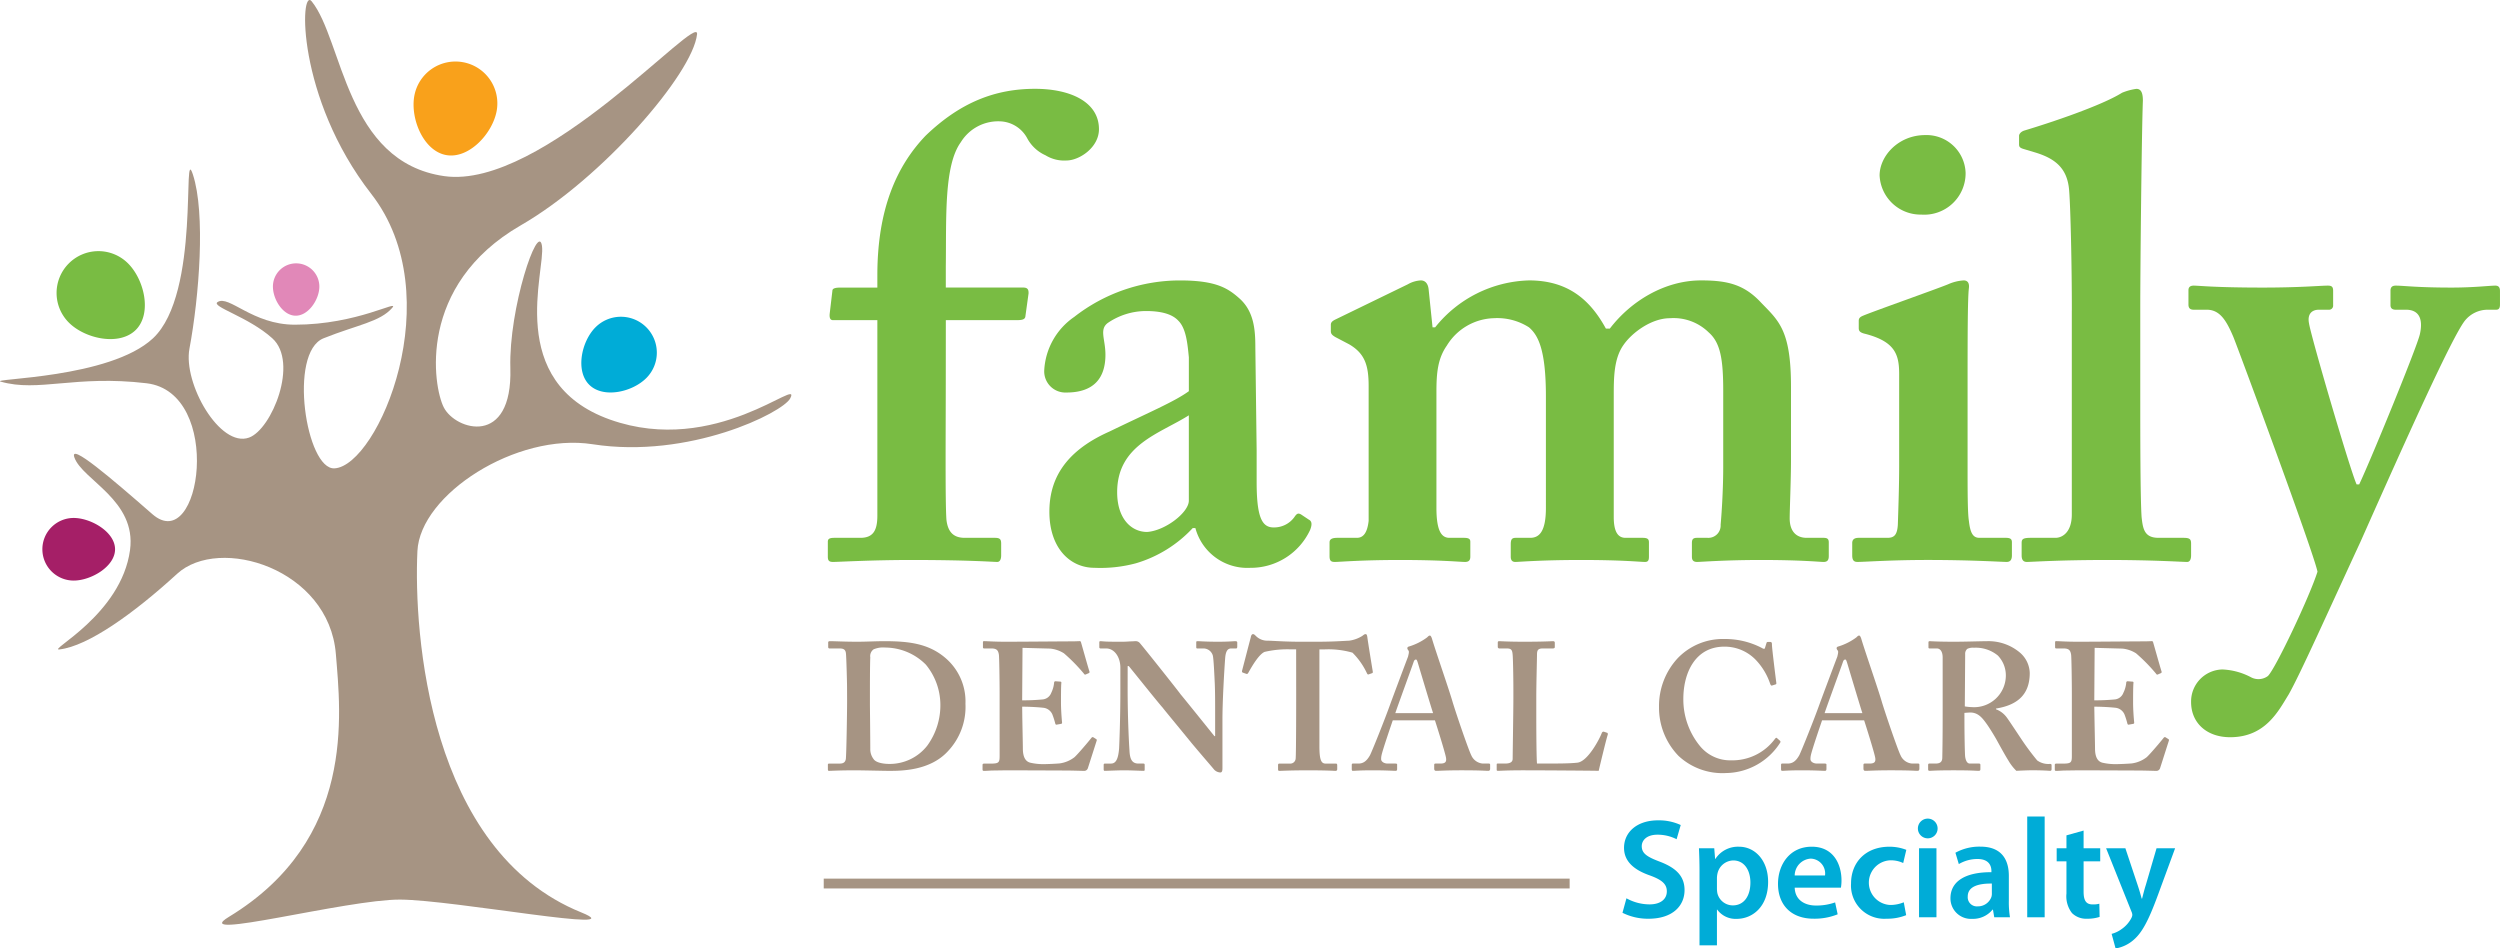 <svg id="Layer_1" data-name="Layer 1" xmlns="http://www.w3.org/2000/svg" viewBox="0 0 352.107 133.585">
  <defs>
    <style>
      .cls-1 {
        fill: #00acd7;
      }

      .cls-2 {
        fill: #a51f67;
      }

      .cls-3 {
        fill: #a69483;
      }

      .cls-4 {
        fill: #f9a11b;
      }

      .cls-5 {
        fill: #e188b8;
      }

      .cls-6 {
        fill: #79bc43;
      }
    </style>
  </defs>
  <g>
    <path class="cls-1" d="M90.99,46.057a5.058,5.058,0,0,1,.075,7.153c-1.955,2-6.061,2.95-8.055,1s-1.129-6.08.826-8.077A5.058,5.058,0,0,1,90.99,46.057Z"/>
    <path class="cls-2" d="M5.968,77.361a4.408,4.408,0,0,1,4.408-4.41c2.435,0,5.829,1.972,5.829,4.41s-3.394,4.408-5.829,4.408A4.41,4.41,0,0,1,5.968,77.361Z"/>
    <path class="cls-3" d="M85.929,59.1c-14.892-5.3-9.057-20.994-9.6-24.49-.531-3.441-4.692,8.8-4.449,17.243.324,11.151-7.731,8.759-9.378,5.522-1.5-2.938-3.8-17.191,10.848-25.64C84.841,25.107,97.575,10.361,98.175,4.822c.362-3.338-21.709,21.97-35.609,19.983S48.309,5.669,43.9.189C42.22-1.9,41.708,13.712,52.294,27.316c11.2,14.4.948,38.276-5.171,38.649-4,.245-6.568-16.317-1.551-18.321,4.788-1.913,7.943-2.3,9.67-4.284,1.117-1.283-4.882,2.371-13.709,2.371-6,0-9.3-4.248-10.895-3.182-.953.637,4.351,2.063,7.712,5.095,3.759,3.388-.067,12.833-3.279,13.99C30.974,63.112,25.764,54,26.683,49.1c1.373-7.332,2.286-19.044.483-24.527C25.6,19.793,28.324,41.3,21.552,47.644,15.49,53.32-1.48,53.3.1,53.751c5.321,1.526,10.474-.967,20.536.228,10.913,1.3,7.67,24.419.82,18.434C15.719,67.4,9.71,62.255,10.477,64.429c1.122,3.176,8.781,6.027,7.837,13.039-1.226,9.111-11.675,14.2-9.944,14,4.032-.455,10.522-5.106,16.569-10.646,5.944-5.451,21.4-.739,22.366,11.3.671,8.381,2.871,26.129-15.083,37.021-5.783,3.51,16.656-2.488,24.153-2.441,7.607.046,33.114,4.884,25.5,1.807-21.532-8.7-23.625-39.4-23.085-50.885.377-8,13.951-16.723,24.667-15.057,13.6,2.118,26.792-4.448,27.839-6.456C113.011,52.831,100.823,64.393,85.929,59.1Z"/>
    <path class="cls-4" d="M65.2,8.759a5.892,5.892,0,0,1,4.755,6.847c-.579,3.2-3.91,6.812-7.114,6.233s-5.066-5.122-4.488-8.325A5.893,5.893,0,0,1,65.2,8.759Z"/>
    <path class="cls-5" d="M41.8,37.093a3.27,3.27,0,0,1,3.177,3.36c-.052,1.8-1.58,4.06-3.384,4.01s-3.2-2.388-3.153-4.194A3.267,3.267,0,0,1,41.8,37.093Z"/>
    <path class="cls-6" d="M9.644,37.151a5.894,5.894,0,0,1,8.335-.106c2.332,2.273,3.455,7.053,1.183,9.383s-7.081,1.331-9.411-.941A5.891,5.891,0,0,1,9.644,37.151Z"/>
    <g>
      <path class="cls-6" d="M133.206,53.169c0,7.344-.092,17.439.091,20.008.183,1.653.917,2.572,2.57,2.572h4.223c.733,0,.917.183.917.824v1.652c0,.551-.184.92-.551.92-.551,0-4.038-.276-12.114-.276-5.509,0-10.281.276-11.015.276-.551,0-.733-.184-.733-.736V76.3c0-.367.182-.55.916-.55h3.671c1.837,0,2.388-1.1,2.388-3.12V45.092h-6.242c-.367,0-.551-.276-.459-1.009l.367-3.121c0-.367.458-.459,1.193-.459h5.141V38.759c0-9.362,2.753-15.419,6.791-19.642,4.957-4.773,9.912-6.608,15.42-6.608,4.955,0,9,1.835,9,5.691,0,2.569-2.755,4.405-4.591,4.405a5.017,5.017,0,0,1-2.938-.734,5.433,5.433,0,0,1-2.569-2.387,4.517,4.517,0,0,0-3.671-2.386,6.18,6.18,0,0,0-5.69,2.937c-2.387,3.305-2.02,10.647-2.111,17.531V40.5h10.921c.735,0,.735.459.735.825l-.458,3.305c-.092.368-.46.459-1.194.459h-10Z"/>
      <path class="cls-6" d="M167.99,74.372a17.782,17.782,0,0,1-7.984,4.956,19.22,19.22,0,0,1-5.875.642c-3.4,0-6.333-2.754-6.333-7.893,0-4.222,1.835-8.353,8.444-11.29,5.69-2.753,9.178-4.222,11.2-5.691V50.324c-.183-1.834-.366-4.039-1.469-5.141-.918-1.008-2.568-1.376-4.589-1.376a9.565,9.565,0,0,0-5.322,1.652c-1.286.917-.369,2.295-.369,4.5,0,3.307-1.65,5.325-5.5,5.325a2.983,2.983,0,0,1-3.12-3.121,9.744,9.744,0,0,1,4.221-7.526,24.194,24.194,0,0,1,14.87-5.14c5.138,0,6.791,1.1,8.442,2.57,2.02,1.836,2.2,4.406,2.2,6.885l.183,14.5v4.408c0,4.957.733,6.426,2.387,6.426a3.529,3.529,0,0,0,2.936-1.469c.369-.552.551-.552.919-.368l1.1.733c.366.185.552.551.183,1.469a9.222,9.222,0,0,1-8.443,5.324,7.575,7.575,0,0,1-7.71-5.6Zm-.551-15.88c-4.037,2.572-10.095,4.131-10.095,10.83,0,3.765,2.018,5.6,4.221,5.6,2.571-.183,5.874-2.755,5.874-4.405Z"/>
      <path class="cls-6" d="M198.279,40.043a4.1,4.1,0,0,1,1.836-.55c.549,0,1.008.367,1.1,1.285l.549,5.322h.368a17.514,17.514,0,0,1,13.216-6.607c5.51,0,8.63,2.753,10.832,6.792h.55c2.937-3.854,7.711-6.792,12.85-6.792,3.672,0,6.058.55,8.445,3.121,2.478,2.569,4.223,3.855,4.223,11.841V64.917c0,2.571-.184,6.976-.184,8.077,0,2.021,1.1,2.755,2.386,2.755h2.387c.55,0,.733.183.733.642v1.927c0,.551-.183.827-.733.827s-3.12-.276-8.812-.276c-5.141,0-8.445.276-9,.276s-.733-.276-.733-.736V76.484c0-.552.183-.735.733-.735H240.5a1.731,1.731,0,0,0,1.839-1.836c.182-2.02.365-5.325.365-8.077V55.1c0-4.4-.365-6.792-2.021-8.26a7.069,7.069,0,0,0-5.506-2.02c-2.569,0-5.322,2.02-6.517,3.763-1.375,1.928-1.375,4.683-1.375,7.16V72.812c0,2.018.55,2.937,1.651,2.937h2.386c.735,0,.919.183.919.642v2.018c0,.46-.091.736-.55.736-.734,0-3.12-.276-9-.276-5.689,0-8.719.276-9.271.276-.459,0-.642-.276-.642-.736V76.666c0-.734.183-.917.735-.917h2.017c1.286,0,2.2-.919,2.2-4.224V55.83c0-6.607-1.1-8.626-2.388-9.73a8.3,8.3,0,0,0-4.954-1.284,8.018,8.018,0,0,0-6.61,3.857c-1.283,1.834-1.467,3.854-1.467,6.516V71.525c0,3.3.733,4.224,1.834,4.224h2.021c.732,0,.918.183.918.55v2.11c0,.46-.186.736-.736.736-.733,0-3.3-.276-9.178-.276-5.507,0-8.444.276-9.178.276-.55,0-.735-.184-.735-.827V76.391c0-.459.367-.642,1.1-.642h2.753c.919,0,1.469-.734,1.653-2.387v-19c0-2.94-.552-4.59-2.755-5.874l-1.927-1.011c-.459-.275-.641-.458-.641-.827v-.917c0-.367.274-.552.641-.734Z"/>
      <path class="cls-6" d="M267.484,52.71c0-2.755-.552-4.589-4.774-5.689-.826-.185-.919-.462-.919-.827V45.183c0-.367.185-.55.643-.733,1.285-.551,10.372-3.764,11.932-4.407a6.377,6.377,0,0,1,2.205-.55c.548,0,.824.367.732,1.1-.184,1.468-.184,7.343-.184,14.96v9.912c0,3.49,0,6.793.184,7.895.185,1.653.552,2.387,1.469,2.387h3.672c.733,0,.918.183.918.642v1.834c0,.551-.185.92-.733.92-.736,0-4.958-.276-11.108-.276-5.323,0-8.811.276-9.911.276-.462,0-.738-.184-.738-.92V76.484c0-.552.369-.735.919-.735h4.039c.918,0,1.376-.369,1.467-1.836.093-2.755.187-5.691.187-8.263ZM270.6,30.224a5.781,5.781,0,0,1-5.872-5.509c0-2.753,2.66-5.69,6.424-5.69a5.511,5.511,0,0,1,5.689,5.324A5.826,5.826,0,0,1,270.6,30.224Z"/>
      <path class="cls-6" d="M291.805,43.714c0-6.424-.184-14.317-.367-16.7-.182-3.12-1.744-4.589-4.682-5.507l-1.834-.55c-.552-.184-.552-.368-.552-.734v-1.1c0-.184.183-.55.734-.735,3.672-1.1,10.831-3.488,13.768-5.322a8.272,8.272,0,0,1,2.019-.551c.551,0,.919.366.919,1.651-.183,4.957-.368,24.048-.368,29.1V56.474c0,4.222,0,13.584.185,16.338.183,1.651.366,2.937,2.386,2.937H307.5c.919,0,1.1.183,1.1.824v1.652c0,.551-.184.92-.551.92-.735,0-4.772-.276-11.2-.276-6.977,0-10.649.276-11.383.276-.55,0-.733-.369-.733-.92V76.484c0-.552.183-.735,1.283-.735h3.489c.917,0,2.294-.734,2.294-3.3V43.714Z"/>
      <path class="cls-6" d="M308.6,98.878a4.508,4.508,0,0,1,4.4-4.589,9.433,9.433,0,0,1,4.041,1.1,2.228,2.228,0,0,0,2.386-.185c1.1-1.1,5.874-11.2,6.975-14.685-.551-2.755-11.2-31.483-11.84-33.042-1.01-2.387-1.927-3.856-3.763-3.856h-1.836c-.552,0-.735-.275-.735-.734V40.87c0-.367.183-.642.735-.642.734,0,2.938.275,9.73.275,5.32,0,8.075-.275,9.178-.275.55,0,.734.183.734.734v2.019a.58.58,0,0,1-.642.642h-1.376c-.919,0-1.653.552-1.377,1.929.273,1.834,5.782,20.65,6.7,22.67h.367c1.653-3.489,8.077-19.184,8.536-21.111.551-2.387-.275-3.488-1.928-3.488h-1.467c-.552,0-.735-.275-.735-.642V40.962c0-.459.183-.734.735-.734,1.1,0,2.936.275,7.892.275,3.12,0,5.324-.275,6.149-.275.459,0,.644.275.644.734v1.927c0,.55-.185.734-.552.734h-1.1a4.119,4.119,0,0,0-3.305,1.56c-1.836,2.386-8.079,16.247-14.686,31.116-4.588,9.911-8.446,18.542-10.1,21.479-1.469,2.386-3.305,6.054-8.259,6.054C310.8,103.832,308.6,101.816,308.6,98.878Z"/>
    </g>
    <g>
      <path class="cls-3" d="M119.3,96.726c0-.665-.1-4.3-.154-4.68-.051-.612-.408-.715-.919-.715h-1.382a.182.182,0,0,1-.2-.18v-.689c0-.1.1-.156.23-.156.742,0,2.072.078,3.861.078,1.28,0,2.559-.078,3.837-.078,3.427,0,6.188.335,8.541,2.328a8.056,8.056,0,0,1,2.864,6.5,9.069,9.069,0,0,1-2.5,6.7c-2.507,2.712-6.5,2.736-8.236,2.736-.972,0-3.579-.076-4.857-.076-2.251,0-3.274.076-3.633.076-.1,0-.151-.052-.151-.231V107.7c0-.1.049-.156.2-.156h1.483c.511,0,.768-.2.845-.637.076-.511.178-6.291.178-8.234Zm3.223,2.507c0,.307.05,4.655.05,6.241a2.266,2.266,0,0,0,.462,1.431c.306.486,1.277.689,2.249.689a6.7,6.7,0,0,0,5.319-2.582,9.66,9.66,0,0,0,1.842-5.831,8.934,8.934,0,0,0-2.046-5.573,8.122,8.122,0,0,0-5.728-2.405,3.356,3.356,0,0,0-1.636.255,1.178,1.178,0,0,0-.462,1.128c-.05,1.072-.05,4.4-.05,4.806Z"/>
      <path class="cls-3" d="M143.984,101.074c.025,1.379.078,3.886.078,4.347,0,1.332.46,1.843,1.023,1.994a8.013,8.013,0,0,0,1.993.207c.462,0,1.637-.054,2.148-.1a4.358,4.358,0,0,0,2.1-.87c.46-.409,1.893-2.095,2.378-2.709.1-.127.179-.154.282-.1l.407.255c.078.052.105.128.054.256l-1.228,3.837a.546.546,0,0,1-.563.383c-.128,0-.69-.024-2.276-.052-1.612,0-4.245-.024-8.515-.024-.947,0-1.638.024-2.175.024-.511.028-.868.052-1.1.052-.153,0-.206-.052-.206-.206v-.613c0-.154.053-.206.256-.206h.871c1.175,0,1.279-.151,1.279-1.1V97.852c0-2.1-.053-5.266-.1-5.625-.1-.693-.357-.9-1.125-.9h-.971c-.1,0-.153-.052-.153-.18v-.665c0-.128.025-.18.153-.18.563,0,1.483.1,3.58.078h.716c1.124,0,7.007-.05,8.133-.05.409,0,.9-.028,1.022-.028a.18.18,0,0,1,.205.156c.1.33,1.074,3.81,1.176,4.065.052.153.026.231-.077.282l-.461.2c-.076.026-.152,0-.229-.128a24.215,24.215,0,0,0-2.813-2.865,4.371,4.371,0,0,0-1.944-.662l-3.888-.105-.05,7.391a29.126,29.126,0,0,0,2.915-.128,1.431,1.431,0,0,0,1.178-.92,4.12,4.12,0,0,0,.407-1.431.189.189,0,0,1,.2-.207l.665.051c.1,0,.18.052.153.207-.05.409-.05,2.1-.05,2.762,0,1.022.1,2.248.153,2.814,0,.125-.051.151-.2.177l-.564.1c-.1.024-.154-.024-.2-.179a10.6,10.6,0,0,0-.411-1.278,1.561,1.561,0,0,0-1.277-.922c-.922-.1-2.148-.152-2.967-.152Z"/>
      <path class="cls-3" d="M158.819,96.93c0,4.349.2,7.928.257,8.724.05,1.277.358,1.888,1.277,1.888h.666c.2,0,.2.1.2.233v.586c0,.154,0,.206-.2.206-.256,0-1.79-.076-2.761-.076-.666,0-2.405.076-2.661.076-.1,0-.153-.052-.153-.231V107.7a.165.165,0,0,1,.153-.156h.87c.664,0,1.022-.561,1.15-2.121.026-.461.179-4.04.179-8.133V94.042c0-1.536-.868-2.711-1.994-2.711h-.819a.17.17,0,0,1-.153-.18v-.689a.137.137,0,0,1,.153-.156c.128,0,.333.028.794.052s1.151.026,2.276.026c.435,0,.818-.026,1.125-.05.332,0,.562-.028.716-.028a.755.755,0,0,1,.614.233c.255.253,5.267,6.546,5.779,7.26.358.41,4.347,5.372,4.756,5.884h.1v-2.661c0-2.251,0-3.528-.053-4.806-.05-.972-.152-3.479-.281-3.913a1.373,1.373,0,0,0-1.355-.972h-.818c-.153,0-.153-.1-.153-.232v-.586c0-.155,0-.207.2-.207.308,0,1.127.078,2.864.078,1.535,0,2.149-.078,2.455-.078.206,0,.256.1.256.18v.59c0,.151-.05.255-.153.255H173.4c-.511,0-.768.41-.844,1.355-.129,1.739-.383,6.035-.383,8.643v6.752c0,.358,0,.716-.308.716a1.271,1.271,0,0,1-.869-.41c-.2-.255-1.586-1.841-3.171-3.734-1.79-2.2-3.785-4.6-4.091-5.01-.358-.36-4.451-5.475-4.757-5.834h-.154Z"/>
      <path class="cls-3" d="M182.552,91.458h-.713a14.146,14.146,0,0,0-3.734.358c-.818.359-1.791,2.049-2.276,2.917-.077.126-.154.23-.28.178l-.511-.178c-.105-.053-.13-.129-.105-.257.257-.97,1.125-4.347,1.229-4.7.051-.359.2-.462.307-.462.153,0,.255.1.409.255a2.277,2.277,0,0,0,1.738.666c1.382.051,2.455.153,4.961.153h1.382c2.812,0,3.888-.1,5.061-.153a4.647,4.647,0,0,0,1.842-.666c.207-.152.307-.255.462-.255s.2.1.255.41c.052.46.562,3.631.767,4.859.026.154-.026.2-.1.23l-.51.18c-.1.024-.155-.052-.231-.207a10.1,10.1,0,0,0-2.02-2.864,12.287,12.287,0,0,0-3.938-.46h-.717v13.63c0,1.944.255,2.454.869,2.454h1.483c.1,0,.155.1.155.233v.537c0,.151-.052.255-.257.255-.254,0-1.075-.076-3.836-.076-2.608,0-3.683.076-4.04.076-.154,0-.2-.052-.2-.231v-.588c0-.154.076-.206.179-.206h1.457a.764.764,0,0,0,.844-.688c.074-.666.074-8.49.074-9Z"/>
      <path class="cls-3" d="M196.161,101.457c-.2.59-1.458,4.246-1.586,4.937a2.2,2.2,0,0,0-.051.537c0,.333.41.611.922.611h1.074c.2,0,.255.052.255.128v.642c0,.151-.05.255-.2.255-.359,0-1.431-.076-3.224-.076-1.891,0-2.453.076-2.814.076-.151,0-.151-.155-.151-.333v-.486c0-.154.052-.206.151-.206h.769c.716,0,1.176-.355,1.634-1.148.257-.462,2.1-5.065,2.866-7.213.179-.51,2.25-6.033,2.508-6.7.05-.255.206-.717.05-.869a.6.6,0,0,1-.153-.306c0-.1.052-.208.255-.258A8.286,8.286,0,0,0,201,89.772c.156-.155.256-.257.383-.257.156,0,.257.307.307.46.462,1.586,2.455,7.313,2.917,8.951.612,1.993,2.251,6.751,2.608,7.441a1.929,1.929,0,0,0,1.637,1.175h.817c.154,0,.206.052.206.182v.536c0,.152-.052.307-.256.307-.461,0-.972-.076-3.784-.076-2.149,0-3.021.076-3.583.076-.2,0-.255-.155-.255-.307v-.512c0-.154.051-.206.205-.206h.664c.717,0,.922-.252.769-.944-.2-.921-1.228-4.194-1.534-5.141Zm5.679-1.02c-.255-.745-2-6.572-2.148-7.086-.1-.307-.155-.46-.255-.46-.155,0-.257.1-.335.332-.1.333-2.4,6.624-2.582,7.214Z"/>
      <path class="cls-3" d="M226.393,103.222c.052.052.052.1.052.255-.1.154-1.128,4.4-1.279,5.09-.666-.024-8.03-.076-10.639-.076-2.3,0-3.224.076-3.529.076-.2,0-.2-.052-.2-.231v-.588c0-.154,0-.206.153-.206h1.023c.92,0,1.074-.355,1.074-.688,0-.46.1-6.854.1-8.388V97.033c0-1.636-.052-4.347-.1-4.782-.052-.666-.154-.92-.817-.92h-1.075a.222.222,0,0,1-.205-.232v-.586c0-.155.052-.207.205-.207.257,0,1.176.078,3.529.078,2.762,0,3.834-.078,4.041-.078s.256.1.256.233v.588c0,.1-.053.2-.256.2h-1.382c-.766,0-.869.254-.869.946,0,.357-.1,4.194-.1,5.984v2.2c0,.459,0,5.985.1,7.082H217.9c1.431,0,3.273,0,4.3-.127,1.432-.2,3.068-3.272,3.428-4.244.1-.1.153-.152.305-.1Z"/>
      <path class="cls-3" d="M250.691,104.322a.2.2,0,0,1,.049.255,9.175,9.175,0,0,1-7.617,4.3,9.068,9.068,0,0,1-6.7-2.4,9.737,9.737,0,0,1-2.761-6.9,9.9,9.9,0,0,1,2.61-6.854A8.826,8.826,0,0,1,242.915,90a11.14,11.14,0,0,1,5.165,1.227c.359.207.462.207.513,0l.205-.662c.051-.155.1-.155.408-.155s.361.052.361.409c0,.46.51,4.553.611,5.319.025.154,0,.23-.1.256l-.486.153c-.13.052-.205-.052-.283-.255a9.025,9.025,0,0,0-1.994-3.325,6.088,6.088,0,0,0-4.448-1.891c-4.1,0-5.781,3.682-5.781,7.364a10.356,10.356,0,0,0,2.353,6.648,5.509,5.509,0,0,0,4.4,2,7.449,7.449,0,0,0,6.11-2.967c.131-.178.232-.255.309-.178Z"/>
      <path class="cls-3" d="M256.625,101.457c-.2.59-1.455,4.246-1.583,4.937a2.157,2.157,0,0,0-.052.537c0,.333.409.611.921.611h1.074c.2,0,.257.052.257.128v.642c0,.151-.052.255-.207.255-.359,0-1.431-.076-3.221-.076-1.893,0-2.455.076-2.815.076-.151,0-.151-.155-.151-.333v-.486c0-.154.049-.206.151-.206h.767c.718,0,1.179-.355,1.638-1.148.255-.462,2.1-5.065,2.864-7.213.179-.51,2.25-6.033,2.508-6.7.05-.255.2-.717.05-.869a.59.59,0,0,1-.153-.306c0-.1.051-.208.255-.258a8.284,8.284,0,0,0,2.53-1.277c.156-.155.257-.257.385-.257.155,0,.257.307.307.46.46,1.586,2.455,7.313,2.915,8.951.614,1.993,2.25,6.751,2.61,7.441a1.927,1.927,0,0,0,1.636,1.175h.819c.153,0,.2.052.2.182v.536c0,.152-.05.307-.254.307-.463,0-.973-.076-3.785-.076-2.148,0-3.018.076-3.582.076-.2,0-.255-.155-.255-.307v-.512c0-.154.051-.206.2-.206h.664c.715,0,.922-.252.767-.944-.2-.921-1.226-4.194-1.535-5.141Zm5.678-1.02c-.255-.745-1.994-6.572-2.149-7.086-.1-.307-.152-.46-.254-.46-.155,0-.255.1-.333.332-.1.333-2.405,6.624-2.582,7.214Z"/>
      <path class="cls-3" d="M276.678,101.792c0,1.534.051,4.4.1,4.78.076.512.255.97.665.97h1.28c.152,0,.2.08.2.182v.612c0,.179-.077.231-.279.231-.334,0-.845-.076-3.507-.076-2.5,0-3.12.076-3.375.076-.152,0-.2-.076-.2-.231v-.588c0-.126.052-.206.152-.206h.872c.561,0,.971-.151.971-.842.052-2.557.052-4.96.052-7.365V92.61c0-.869-.359-1.279-.819-1.279h-1c-.13,0-.18-.052-.18-.154v-.691c0-.128.05-.18.18-.18.177,0,1,.078,3.5.078,1.43,0,3.782-.078,4.551-.078a6.885,6.885,0,0,1,4.655,1.612,3.915,3.915,0,0,1,1.379,2.864c0,3.223-1.943,4.553-4.755,5.013v.1a3.331,3.331,0,0,1,1.534,1.175c.307.409,1.893,2.814,2.1,3.121a35.321,35.321,0,0,0,2.174,2.913,2.686,2.686,0,0,0,1.815.486c.155,0,.207.076.207.181v.537c0,.179-.052.255-.207.255-.2,0-.869-.076-2.507-.076-.713,0-1.686.052-2.25.076a6.768,6.768,0,0,1-1.125-1.459c-.46-.714-1.457-2.555-1.686-2.965-.256-.46-.972-1.638-1.381-2.2-.639-.895-1.229-1.586-2.3-1.586-.1,0-.537.028-.82.052Zm.051-2.3a7.048,7.048,0,0,0,.973.1,4.472,4.472,0,0,0,4.806-4.4,4.03,4.03,0,0,0-1.124-2.863,4.89,4.89,0,0,0-3.375-1.1,1.792,1.792,0,0,0-.921.155.88.88,0,0,0-.307.741Z"/>
      <path class="cls-3" d="M294.991,101.074c.026,1.379.078,3.886.078,4.347,0,1.332.459,1.843,1.022,1.994a8.045,8.045,0,0,0,2,.207c.46,0,1.638-.054,2.148-.1a4.373,4.373,0,0,0,2.1-.87c.46-.409,1.892-2.095,2.377-2.709.1-.127.18-.154.282-.1l.409.255c.075.052.1.128.051.256l-1.227,3.837a.544.544,0,0,1-.563.383c-.127,0-.691-.024-2.275-.052-1.612,0-4.245-.024-8.517-.024-.945,0-1.636.024-2.174.024-.512.028-.869.052-1.1.052-.155,0-.2-.052-.2-.206v-.613c0-.154.05-.206.255-.206h.869c1.177,0,1.279-.151,1.279-1.1V97.852c0-2.1-.052-5.266-.1-5.625-.1-.693-.358-.9-1.127-.9H289.6c-.1,0-.155-.052-.155-.18v-.665c0-.128.026-.18.155-.18.562,0,1.482.1,3.579.078h.715c1.126,0,7.008-.05,8.133-.05.41,0,.9-.028,1.024-.028a.18.18,0,0,1,.2.156c.1.33,1.074,3.81,1.175,4.065.052.153.026.231-.077.282l-.459.2c-.079.026-.155,0-.231-.128a24.155,24.155,0,0,0-2.814-2.865,4.371,4.371,0,0,0-1.944-.662l-3.886-.105-.05,7.391a29.163,29.163,0,0,0,2.916-.128,1.43,1.43,0,0,0,1.176-.92,4.057,4.057,0,0,0,.409-1.431.187.187,0,0,1,.2-.207l.666.051c.1,0,.178.052.151.207-.052.409-.052,2.1-.052,2.762,0,1.022.1,2.248.156,2.814,0,.125-.052.151-.205.177l-.563.1c-.1.024-.153-.024-.2-.179a10.628,10.628,0,0,0-.407-1.278,1.568,1.568,0,0,0-1.279-.922c-.924-.1-2.148-.152-2.967-.152Z"/>
    </g>
    <g>
      <path class="cls-1" d="M229.073,126.518a6.726,6.726,0,0,0,3.253.858c1.558,0,2.435-.738,2.435-1.837,0-1.016-.678-1.617-2.375-2.235-2.235-.776-3.653-1.975-3.653-3.891,0-2.215,1.837-3.873,4.771-3.873a7.3,7.3,0,0,1,3.213.659l-.579,2a5.891,5.891,0,0,0-2.694-.639c-1.557,0-2.215.821-2.215,1.618,0,1.037.778,1.518,2.574,2.194,2.335.9,3.453,2.078,3.453,3.994,0,2.177-1.637,4.031-5.089,4.031a8.006,8.006,0,0,1-3.653-.838Z"/>
      <path class="cls-1" d="M239.364,122.706c0-1.277-.039-2.314-.079-3.235h2.155l.12,1.5h.04a3.791,3.791,0,0,1,3.334-1.717c2.236,0,4.092,1.916,4.092,4.952,0,3.512-2.217,5.209-4.432,5.209a3.2,3.2,0,0,1-2.735-1.3h-.04v5.031h-2.455Zm2.455,2.414a3.723,3.723,0,0,0,.061.68,2.24,2.24,0,0,0,2.175,1.717c1.557,0,2.476-1.3,2.476-3.214,0-1.717-.84-3.115-2.416-3.115a2.326,2.326,0,0,0-2.215,1.817,3.193,3.193,0,0,0-.081.618Z"/>
      <path class="cls-1" d="M252.77,125.021c.059,1.758,1.437,2.517,2.993,2.517a7.874,7.874,0,0,0,2.7-.44l.359,1.676a8.7,8.7,0,0,1-3.393.618c-3.154,0-5.01-1.937-5.01-4.91,0-2.693,1.636-5.23,4.751-5.23,3.152,0,4.191,2.6,4.191,4.732a5.891,5.891,0,0,1-.081,1.037Zm4.271-1.717a2.089,2.089,0,0,0-2.016-2.373,2.4,2.4,0,0,0-2.255,2.373Z"/>
      <path class="cls-1" d="M268.47,128.894a7.074,7.074,0,0,1-2.754.5,4.683,4.683,0,0,1-5.01-4.969c0-2.915,2-5.171,5.409-5.171a6.547,6.547,0,0,1,2.376.439l-.439,1.858a4.059,4.059,0,0,0-1.857-.381,3.148,3.148,0,0,0,0,6.287,4.9,4.9,0,0,0,1.936-.377Z"/>
      <path class="cls-1" d="M271.5,118.074a1.389,1.389,0,1,1,.02,0Zm-1.218,11.119v-9.722h2.455v9.722Z"/>
      <path class="cls-1" d="M282.931,126.858a13.052,13.052,0,0,0,.161,2.335h-2.216l-.181-1.078h-.058a3.553,3.553,0,0,1-2.874,1.3,2.886,2.886,0,0,1-3.055-2.9c0-2.435,2.176-3.692,5.769-3.671v-.161c0-.639-.259-1.7-1.976-1.7a5.149,5.149,0,0,0-2.615.718l-.479-1.6a7,7,0,0,1,3.513-.858c3.113,0,4.011,1.978,4.011,4.114Zm-2.394-2.414c-1.737-.021-3.394.336-3.394,1.816a1.287,1.287,0,0,0,1.4,1.395,2.018,2.018,0,0,0,1.936-1.336,1.658,1.658,0,0,0,.06-.539Z"/>
      <path class="cls-1" d="M285.52,115h2.455v14.193H285.52Z"/>
      <path class="cls-1" d="M293.46,116.978v2.493H295.8v1.838H293.46v4.272c0,1.2.319,1.8,1.258,1.8a3.235,3.235,0,0,0,.958-.1l.04,1.858a5.477,5.477,0,0,1-1.777.257,2.819,2.819,0,0,1-2.116-.8,3.839,3.839,0,0,1-.778-2.737v-4.55h-1.377v-1.838h1.377v-1.816Z"/>
      <path class="cls-1" d="M299.344,119.471l1.736,5.21c.2.6.418,1.339.559,1.878h.06c.139-.539.32-1.277.519-1.895l1.516-5.193h2.615l-2.435,6.628c-1.337,3.633-2.235,5.251-3.374,6.246a5.166,5.166,0,0,1-2.573,1.24l-.56-2.057a4.086,4.086,0,0,0,1.418-.68,4.294,4.294,0,0,0,1.357-1.535,1.2,1.2,0,0,0,.14-.439,1.235,1.235,0,0,0-.12-.481l-3.573-8.922Z"/>
    </g>
    <rect class="cls-3" x="116.016" y="123.748" width="105.057" height="1.384"/>
  </g>
</svg>
